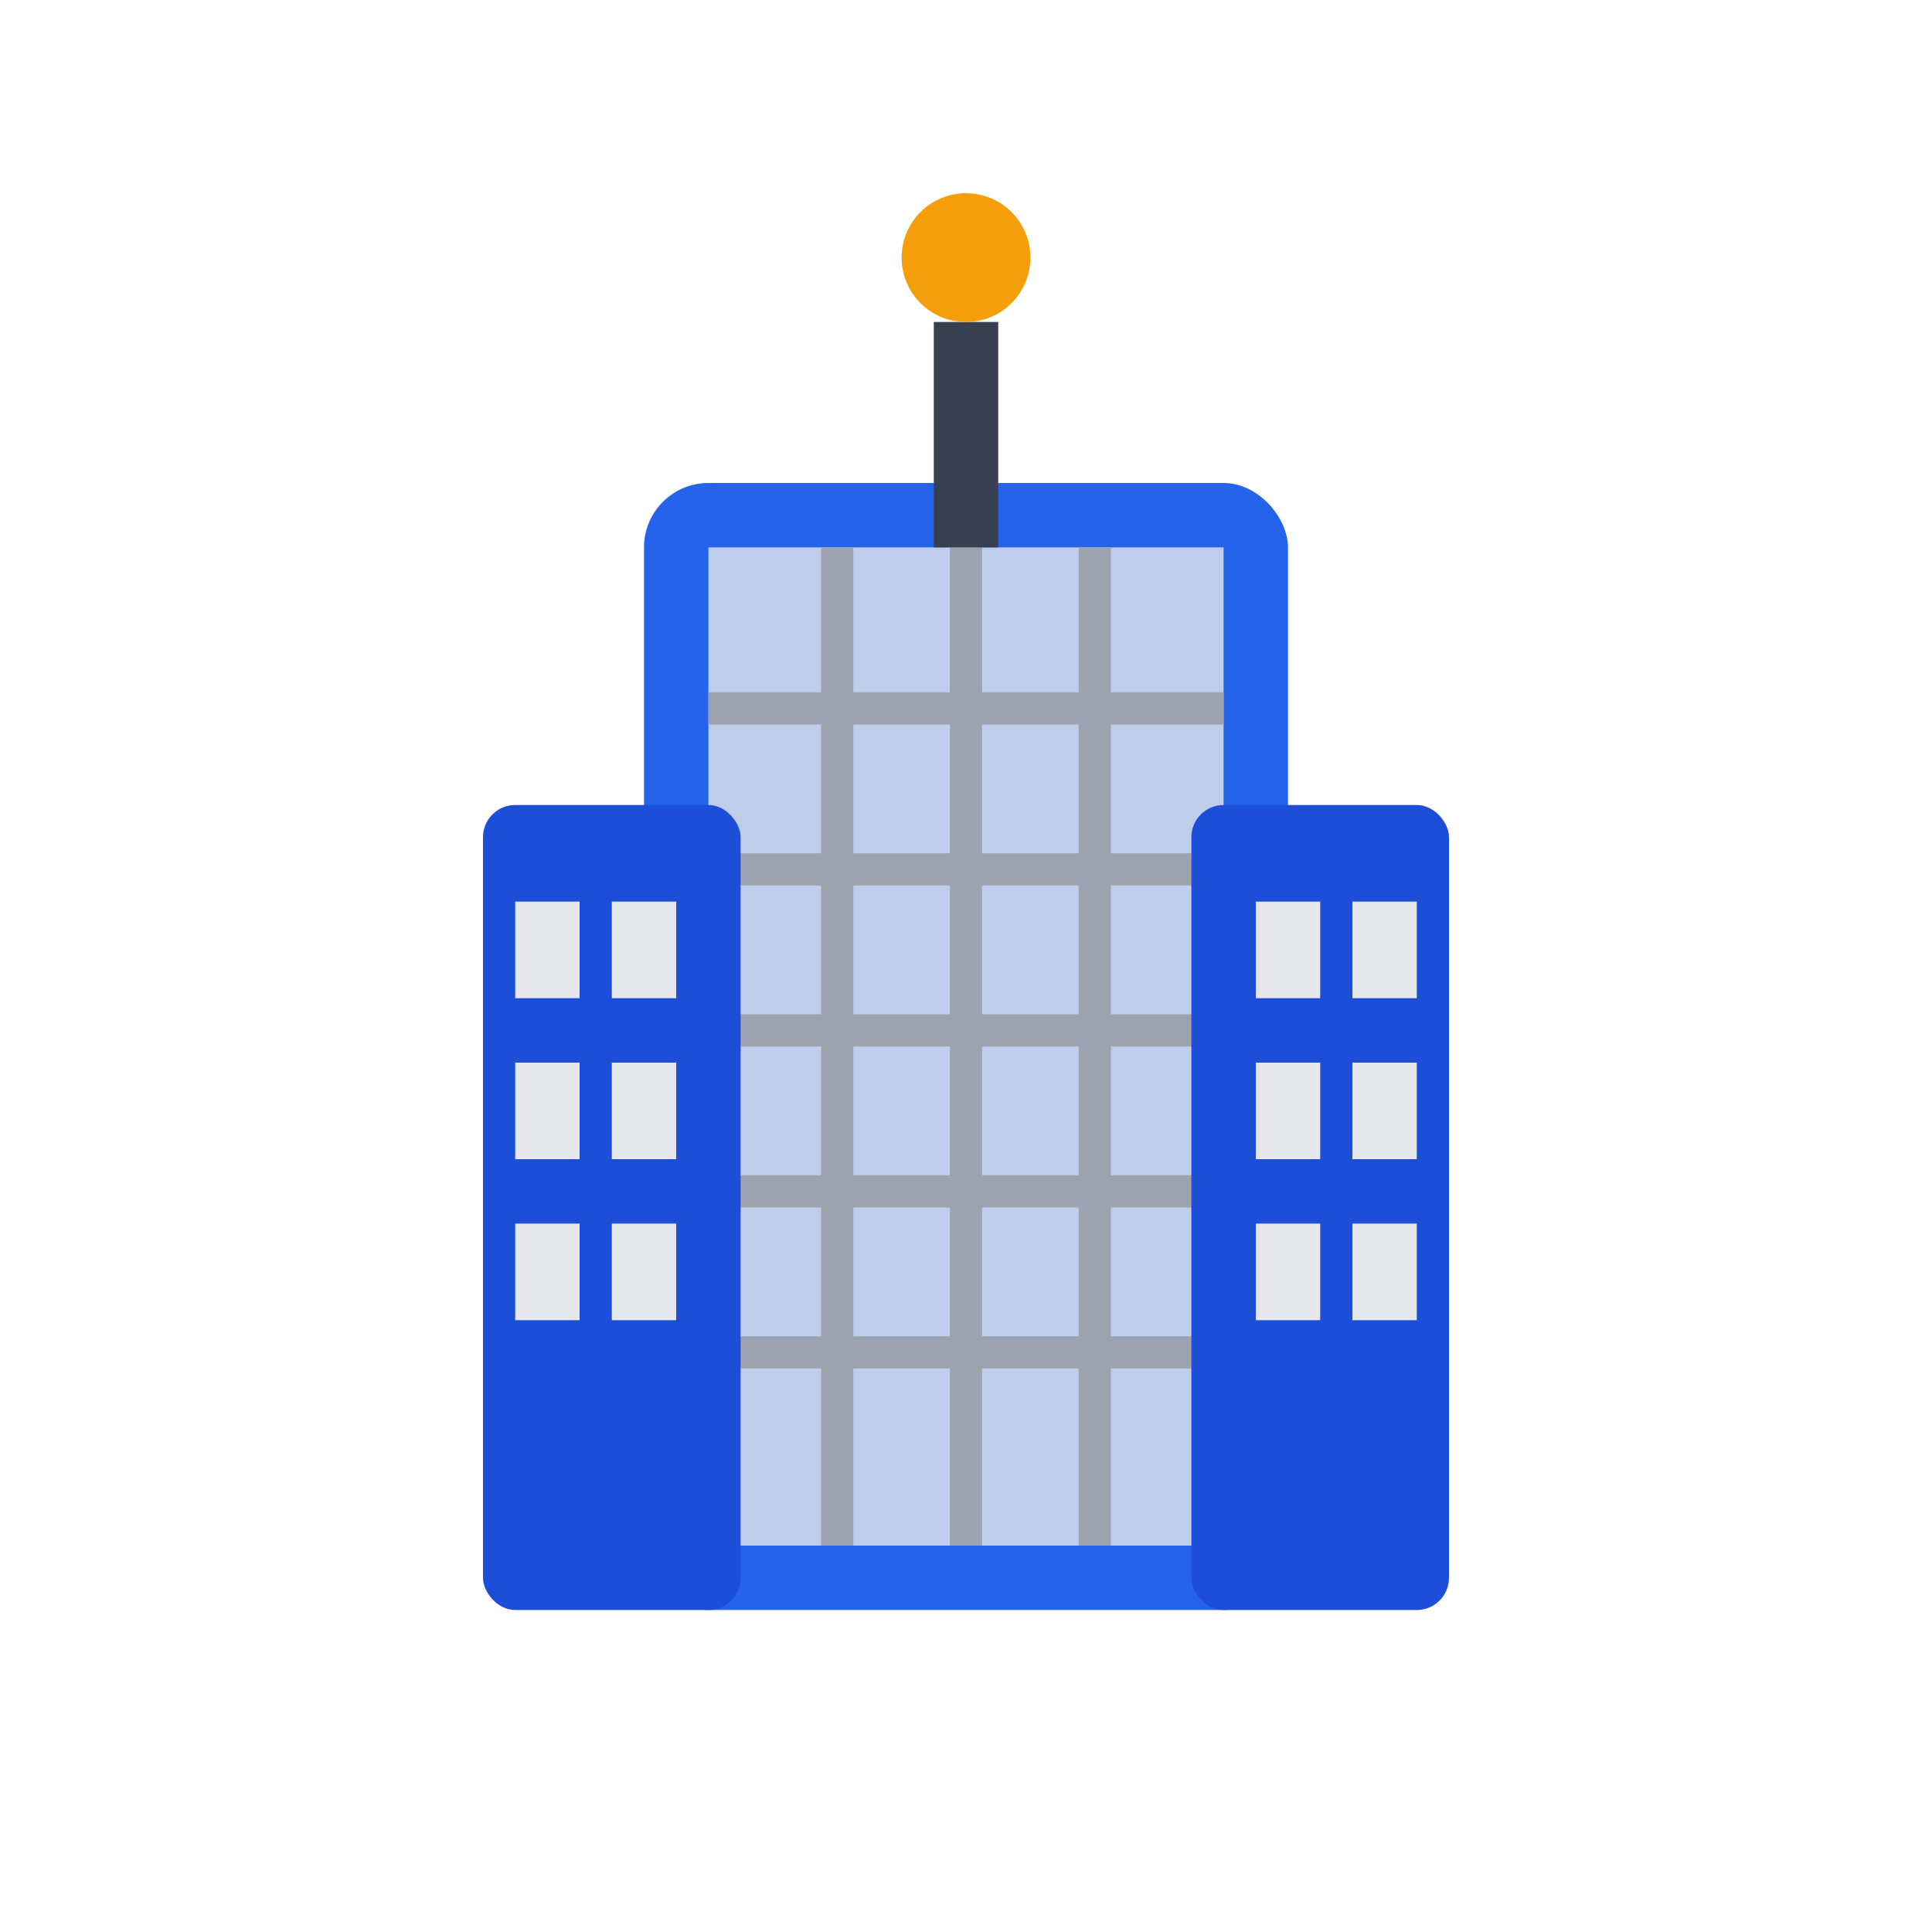 <svg width="60" height="60" viewBox="0 0 60 60" fill="none" xmlns="http://www.w3.org/2000/svg">
  <rect width="60" height="60" fill="none"/>
  <!-- Modern skyscraper base -->
  <rect x="20" y="15" width="20" height="35" fill="#2563EB" rx="2"/>
  <!-- Glass facade -->
  <rect x="22" y="17" width="16" height="31" fill="#E5E7EB" opacity="0.8"/>
  <!-- Window grid -->
  <line x1="26" y1="17" x2="26" y2="48" stroke="#9CA3AF" stroke-width="1"/>
  <line x1="30" y1="17" x2="30" y2="48" stroke="#9CA3AF" stroke-width="1"/>
  <line x1="34" y1="17" x2="34" y2="48" stroke="#9CA3AF" stroke-width="1"/>
  
  <line x1="22" y1="22" x2="38" y2="22" stroke="#9CA3AF" stroke-width="1"/>
  <line x1="22" y1="27" x2="38" y2="27" stroke="#9CA3AF" stroke-width="1"/>
  <line x1="22" y1="32" x2="38" y2="32" stroke="#9CA3AF" stroke-width="1"/>
  <line x1="22" y1="37" x2="38" y2="37" stroke="#9CA3AF" stroke-width="1"/>
  <line x1="22" y1="42" x2="38" y2="42" stroke="#9CA3AF" stroke-width="1"/>
  
  <!-- Antenna/spire -->
  <rect x="29" y="10" width="2" height="7" fill="#374151"/>
  <circle cx="30" cy="8" r="2" fill="#F59E0B"/>
  
  <!-- Side wings -->
  <rect x="15" y="25" width="8" height="25" fill="#1D4ED8" rx="1"/>
  <rect x="37" y="25" width="8" height="25" fill="#1D4ED8" rx="1"/>
  
  <!-- Wing windows -->
  <rect x="16" y="28" width="2" height="3" fill="#E5E7EB"/>
  <rect x="19" y="28" width="2" height="3" fill="#E5E7EB"/>
  <rect x="16" y="33" width="2" height="3" fill="#E5E7EB"/>
  <rect x="19" y="33" width="2" height="3" fill="#E5E7EB"/>
  <rect x="16" y="38" width="2" height="3" fill="#E5E7EB"/>
  <rect x="19" y="38" width="2" height="3" fill="#E5E7EB"/>
  
  <rect x="39" y="28" width="2" height="3" fill="#E5E7EB"/>
  <rect x="42" y="28" width="2" height="3" fill="#E5E7EB"/>
  <rect x="39" y="33" width="2" height="3" fill="#E5E7EB"/>
  <rect x="42" y="33" width="2" height="3" fill="#E5E7EB"/>
  <rect x="39" y="38" width="2" height="3" fill="#E5E7EB"/>
  <rect x="42" y="38" width="2" height="3" fill="#E5E7EB"/>
</svg>